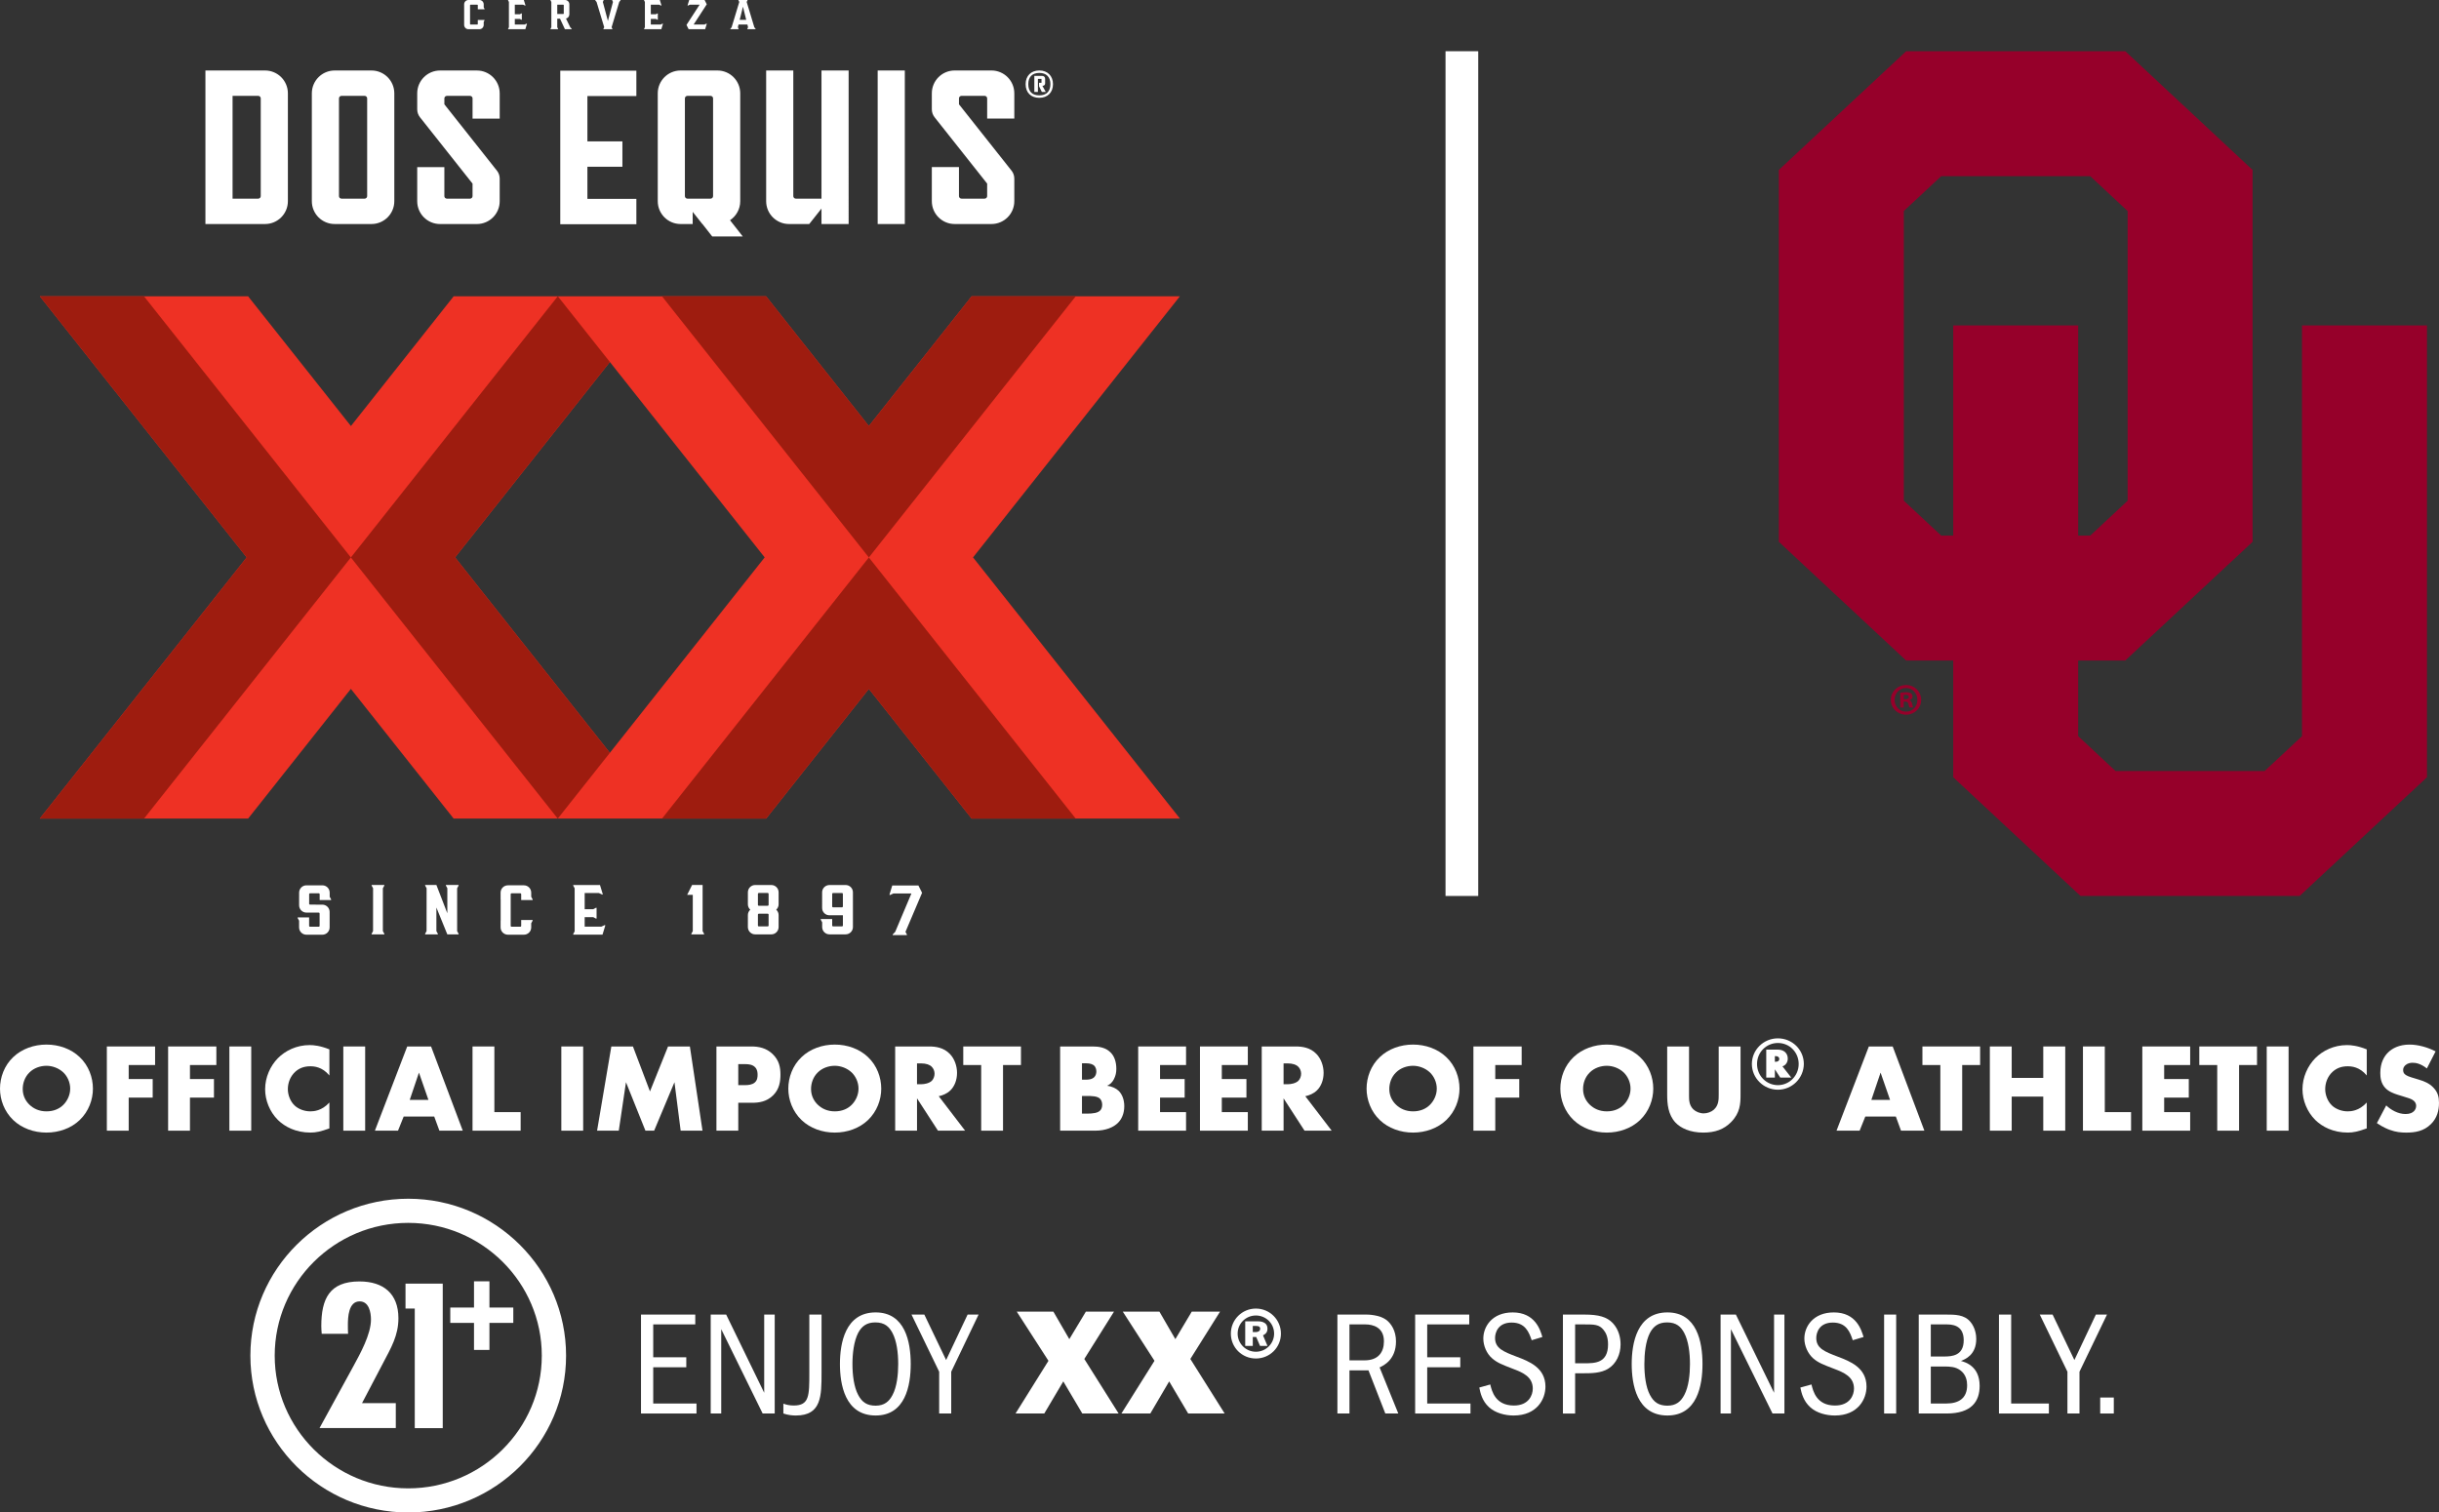 <?xml version="1.0" encoding="UTF-8"?>
<svg id="Layer_1" data-name="Layer 1" xmlns="http://www.w3.org/2000/svg" xmlns:xlink="http://www.w3.org/1999/xlink" version="1.1" viewBox="0 0 354.942 220.135">
  <rect x="0" y="0" width="354.942" height="220.135" fill="#333333" stroke="none"/>
  <defs>
    <style>
      .cls-1 {
        fill: url(#CORE_DIAMOND_GRAD_V3_CMYK);
      }

      .cls-1, .cls-2, .cls-3, .cls-4, .cls-5 {
        stroke-width: 0px;
      }

      .cls-2 {
        fill: #96002a;
      }

      .cls-3 {
        fill: #ee3124;
      }

      .cls-4 {
        fill: #9e1c0f;
      }

      .cls-5 {
        fill: #fff;
      }

      .cls-6 {
        display: none;
      }
    </style>
    <linearGradient id="CORE_DIAMOND_GRAD_V3_CMYK" data-name="CORE DIAMOND GRAD V3 CMYK" x1="52.868" y1="82.822" x2="115.629" y2="79.857" gradientUnits="userSpaceOnUse">
      <stop offset=".053" stop-color="#b29c6e"/>
      <stop offset=".199" stop-color="#f1e0a7"/>
      <stop offset=".299" stop-color="#e0ce98"/>
      <stop offset=".495" stop-color="#b6a274"/>
      <stop offset=".635" stop-color="#957f57"/>
      <stop offset=".797" stop-color="#b79962"/>
      <stop offset="1" stop-color="#fff9b2"/>
    </linearGradient>
  </defs>
  <rect class="cls-5" x="210.364" y="7.456" width="4.759" height="122.948"/>
  <g>
    <path class="cls-5" d="M59.409,177.984c-10.715,0-19.432,8.666-19.432,19.321,0,10.65,8.718,19.318,19.432,19.318,10.716,0,19.437-8.667,19.437-19.318,0-10.655-8.72-19.321-19.437-19.321M59.409,220.135c-12.664,0-22.971-10.242-22.971-22.83,0-12.591,10.307-22.836,22.971-22.836,12.666,0,22.971,10.246,22.971,22.836,0,12.587-10.305,22.83-22.971,22.83"/>
    <polyline class="cls-5" points="64.431 186.826 64.431 207.859 60.36 207.859 60.36 190.453 59.013 190.453 59.013 186.826"/>
    <polyline class="cls-5" points="68.981 186.49 71.226 186.49 71.226 190.307 74.699 190.307 74.699 192.54 71.226 192.54 71.226 196.475 68.981 196.475 68.981 192.54 65.529 192.54 65.529 190.307 68.981 190.307"/>
    <path class="cls-5" d="M46.819,194.134c-.031-.378-.061-.756-.061-1.131,0-3.941,1.173-6.496,5.547-6.496,3.487,0,5.675,1.766,5.675,5.357,0,2.523-1.079,4.318-2.219,6.493l-3.075,5.861h4.913v3.623h-11.095l4.916-8.981c1.013-1.859,2.566-4.664,2.566-6.806,0-1.039-.285-2.645-1.651-2.645-1.612,0-1.709,2.299-1.709,3.432,0,.44,0,.852.031,1.293"/>
    <polyline class="cls-5" points="95.061 204.275 95.061 198.998 99.874 198.998 99.874 197.545 95.061 197.545 95.061 192.759 101.18 192.759 101.18 191.329 93.284 191.329 93.284 205.728 101.359 205.728 101.359 204.275"/>
    <polyline class="cls-5" points="111.212 191.328 111.212 202.71 105.678 191.328 103.428 191.328 103.428 205.729 104.958 205.729 104.958 193.453 110.987 205.729 112.742 205.729 112.742 191.328"/>
    <path class="cls-5" d="M117.78,191.328v8.452c0,3.354,0,4.785-2.271,4.785-.653,0-1.125-.133-1.507-.268v1.431c.72.247,1.372.291,1.821.291,3.735,0,3.735-2.863,3.735-6.239v-8.452"/>
    <path class="cls-5" d="M127.43,191.015c-4.431,0-5.196,4.495-5.196,7.513,0,2.884.697,7.49,5.196,7.49,4.319,0,5.106-4.337,5.106-7.49,0-3.221-.81-7.513-5.106-7.513M129.882,203.045c-.495.939-1.192,1.543-2.452,1.543-1.237,0-1.98-.492-2.542-1.566-.607-1.139-.833-2.861-.833-4.493,0-1.521.202-3.309.833-4.539.517-.961,1.237-1.521,2.497-1.521,1.372,0,2.025.648,2.496,1.543.607,1.141.833,2.863.833,4.517,0,1.498-.18,3.309-.833,4.517"/>
    <polyline class="cls-5" points="140.814 191.328 137.687 197.947 134.515 191.328 132.649 191.328 136.675 199.646 136.675 205.729 138.429 205.729 138.429 199.646 142.411 191.328"/>
    <polyline class="cls-5" points="157.797 197.791 162.116 190.905 158.022 190.905 155.616 194.907 153.298 190.905 147.968 190.905 152.579 198.059 147.788 205.728 151.972 205.728 154.739 201.056 157.505 205.728 162.79 205.728"/>
    <polyline class="cls-5" points="173.228 197.791 177.548 190.905 173.431 190.905 171.046 194.907 168.729 190.905 163.398 190.905 168.01 198.059 163.196 205.728 167.402 205.728 170.147 201.056 172.914 205.728 178.222 205.728"/>
    <path class="cls-5" d="M184.452,193.386c0-1.074-1.147-1.074-1.371-1.074h-1.868v3.578h1.102v-1.298h.496l.562,1.298h1.08l-.653-1.543c.18-.09.653-.292.653-.961M182.721,193.878h-.406v-.895h.472c.473,0,.607.179.607.379,0,.449-.427.515-.674.515M184.452,193.386c0-1.074-1.147-1.074-1.371-1.074h-1.868v3.578h1.102v-1.298h.496l.562,1.298h1.08l-.653-1.543c.18-.09.653-.292.653-.961M182.721,193.878h-.406v-.895h.472c.473,0,.607.179.607.379,0,.449-.427.515-.674.515M182.766,190.457c-2.025,0-3.643,1.632-3.643,3.644,0,2.013,1.619,3.622,3.643,3.622,2.025,0,3.644-1.609,3.644-3.622,0-2.012-1.62-3.644-3.644-3.644M182.766,196.74c-1.462,0-2.655-1.184-2.655-2.638,0-1.475,1.193-2.638,2.655-2.638,1.463,0,2.654,1.163,2.654,2.638,0,1.454-1.191,2.638-2.654,2.638M184.452,193.386c0-1.074-1.147-1.074-1.371-1.074h-1.868v3.578h1.102v-1.298h.496l.562,1.298h1.08l-.653-1.543c.18-.09.653-.292.653-.961M182.721,193.878h-.406v-.895h.472c.473,0,.607.179.607.379,0,.449-.427.515-.674.515M184.452,193.386c0-1.074-1.147-1.074-1.371-1.074h-1.868v3.578h1.102v-1.298h.496l.562,1.298h1.08l-.653-1.543c.18-.09.653-.292.653-.961M182.721,193.878h-.406v-.895h.472c.473,0,.607.179.607.379,0,.449-.427.515-.674.515M184.452,193.386c0-1.074-1.147-1.074-1.371-1.074h-1.868v3.578h1.102v-1.298h.496l.562,1.298h1.08l-.653-1.543c.18-.09.653-.292.653-.961M182.721,193.878h-.406v-.895h.472c.473,0,.607.179.607.379,0,.449-.427.515-.674.515"/>
    <path class="cls-5" d="M200.77,199.021c.63-.291,2.385-1.162,2.385-3.779,0-1.565-.697-2.594-1.395-3.131-1.013-.76-2.677-.783-2.924-.783h-4.206v14.4h1.754v-6.283h2.766l2.452,6.283h1.889M198.565,197.992h-2.181v-5.232h2.317c1.079,0,2.699.402,2.699,2.459,0,1.566-.788,2.773-2.835,2.773"/>
    <polyline class="cls-5" points="207.698 204.275 207.698 198.998 212.511 198.998 212.511 197.545 207.698 197.545 207.698 192.759 213.816 192.759 213.816 191.329 205.944 191.329 205.944 205.728 213.997 205.728 213.997 204.275"/>
    <path class="cls-5" d="M220.767,197.478c-2.001-.76-3.194-1.23-3.194-2.75,0-.76.427-2.236,2.407-2.236,2.001,0,2.518,1.408,2.924,2.571l1.552-.469c-.292-1.029-1.057-3.577-4.319-3.577-2.992,0-4.273,2.058-4.273,3.8,0,1.074.494,2.192,1.259,2.862.766.671,1.44.917,3.104,1.565,1.373.515,2.835,1.141,2.835,2.862,0,.94-.585,2.461-2.745,2.461-2.722,0-3.216-2.124-3.442-3.064l-1.597.447c.158.783.406,1.945,1.417,2.863.923.848,2.34,1.207,3.577,1.207,3.42,0,4.634-2.415,4.634-4.204,0-2.773-2.429-3.689-4.139-4.337"/>
    <path class="cls-5" d="M234.713,192.582c-.855-.917-2.069-1.253-4.139-1.253h-3.126v14.4h1.777v-5.859h1.35c.944,0,2.452,0,3.509-.693,1.124-.715,1.754-2.057,1.754-3.51,0-.985-.27-2.17-1.124-3.086M230.574,198.417h-1.35v-5.657h1.35c1.417,0,2.16,0,2.789.804.293.358.653.962.653,2.103,0,2.75-1.934,2.75-3.442,2.75"/>
    <path class="cls-5" d="M242.655,191.015c-4.432,0-5.196,4.495-5.196,7.513,0,2.884.696,7.49,5.196,7.49,4.319,0,5.105-4.337,5.105-7.49,0-3.221-.81-7.513-5.105-7.513M245.106,203.045c-.496.939-1.192,1.543-2.452,1.543-1.237,0-1.981-.492-2.542-1.566-.606-1.139-.81-2.861-.81-4.493,0-1.521.18-3.309.81-4.539.517-.961,1.237-1.521,2.497-1.521,1.372,0,2.024.648,2.497,1.543.606,1.141.832,2.863.832,4.517,0,1.498-.18,3.309-.832,4.517"/>
    <polyline class="cls-5" points="258.175 191.328 258.175 202.71 252.619 191.328 250.392 191.328 250.392 205.729 251.899 205.729 251.899 193.453 257.95 205.729 259.683 205.729 259.683 191.328"/>
    <path class="cls-5" d="M267.51,197.478c-2.001-.76-3.193-1.23-3.193-2.75,0-.76.426-2.236,2.406-2.236,2.001,0,2.519,1.408,2.903,2.571l1.574-.469c-.314-1.029-1.057-3.577-4.318-3.577-3.015,0-4.297,2.058-4.297,3.8,0,1.074.518,2.192,1.261,2.862.764.671,1.438.917,3.126,1.565,1.35.515,2.835,1.141,2.835,2.862,0,.94-.586,2.461-2.767,2.461-2.699,0-3.193-2.124-3.42-3.064l-1.618.447c.158.783.428,1.945,1.44,2.863.922.848,2.339,1.207,3.577,1.207,3.396,0,4.611-2.415,4.611-4.204,0-2.773-2.429-3.689-4.117-4.337"/>
    <rect class="cls-5" x="274.191" y="191.328" width="1.754" height="14.4"/>
    <path class="cls-5" d="M285.37,198.081c.608-.246,2.228-.871,2.228-3.197,0-.425-.069-1.588-.877-2.527-.877-1.028-2.228-1.028-3.554-1.028h-3.937v14.399h4.049c3.622,0,4.814-1.744,4.814-4.024,0-2.862-2.069-3.444-2.722-3.623M280.984,192.759h2.182c.787,0,2.609,0,2.609,2.304,0,2.258-1.709,2.37-2.856,2.37h-1.934v-4.674ZM283.233,204.275h-2.249v-5.389h1.889c.967,0,1.688.045,2.385.536.877.627,1.013,1.588,1.013,2.191,0,1.923-1.237,2.661-3.037,2.661"/>
    <polyline class="cls-5" points="292.681 204.275 292.681 191.329 290.904 191.329 290.904 205.728 298.17 205.728 298.17 204.275"/>
    <polyline class="cls-5" points="305.007 191.328 301.882 197.947 298.709 191.328 296.843 191.328 300.868 199.646 300.868 205.729 302.623 205.729 302.623 199.646 306.627 191.328"/>
    <rect class="cls-5" x="305.638" y="203.403" width="1.979" height="2.325"/>
  </g>
  <g>
    <path class="cls-2" d="M335.005,47.364l0,59.783-5.438,5.071-21.695 0-5.437-5.071-0-11.012,6.851-0,18.527-17.276-0-54.127-18.527-17.277-31.887 0-18.527,17.277 0,54.127,18.527,17.276,6.851-0.0 0,16.992,18.527,17.277,31.887-0,18.527-17.277-0-65.763-18.186 0ZM304.19,25.642l5.437,5.071 0,42.167-5.437,5.071-1.754 0-0-30.586-18.186 0.0 0,30.586-1.754 0-5.438-5.071-0-42.167,5.438-5.071,21.694-0Z"/>
    <path class="cls-2" d="M277.393,99.705c1.233-0,2.191.957,2.191,2.151 0,1.22-.958,2.164-2.204,2.164-1.233 0-2.217-.944-2.217-2.164-0-1.194.984-2.151,2.217-2.151h.013ZM277.367,100.138c-.945 0-1.653.774-1.653,1.719 0.0.958.708,1.719,1.679,1.719.944.013,1.64-.761,1.64-1.719-0-.944-.695-1.719-1.653-1.719h-.013ZM277.038,102.972l-.498 0-0-2.139c.197-.04.472-.079.827-.079.406-0.0.59.066.748.171.118.092.21.263.21.459,0,.249-.184.433-.447.512v.026c.21.066.328.236.394.526.066.328.105.459.158.525l-.538 0c-.066-.079-.105-.263-.17-.512-.04-.236-.171-.341-.446-.341h-.237l0.0.852ZM277.051,101.765h.236c.276-0.0.499-.092.499-.315,0-.197-.145-.328-.459-.328-.131,0-.223.014-.276.027l0.0.616Z"/>
  </g>
  <g>
    <path class="cls-5" d="M11.594,163.022c-1.25,1.194-3.014,1.82-4.833,1.82-1.818,0-3.582-.625-4.832-1.82-1.305-1.251-1.929-2.959-1.929-4.575,0-1.636.624-3.363,1.929-4.595,1.25-1.194,3.014-1.82,4.832-1.82,1.82,0,3.583.625,4.833,1.82,1.304,1.233,1.929,2.959,1.929,4.595,0,1.616-.625,3.324-1.929,4.575ZM4.281,156.095c-.662.641-.974,1.543-.974,2.406,0,1.083.514,1.838.974,2.277.588.571,1.415.974,2.48.974,1.084,0,1.893-.385,2.463-.954.569-.571.991-1.416.991-2.352,0-.956-.423-1.801-.991-2.352-.681-.644-1.618-.974-2.463-.974-.881,0-1.818.313-2.48.974Z"/>
    <path class="cls-5" d="M22.57,155.01h-3.841v2.039h3.492v2.701h-3.492v4.815h-3.179v-12.256h7.02v2.701Z"/>
    <path class="cls-5" d="M31.486,155.01h-3.841v2.039h3.492v2.701h-3.492v4.815h-3.179v-12.256h7.02v2.701Z"/>
    <path class="cls-5" d="M36.56,152.309v12.256h-3.179v-12.256h3.179Z"/>
    <path class="cls-5" d="M47.936,164.234c-1.268.46-1.966.607-2.756.607-2.131,0-3.73-.845-4.74-1.838-1.194-1.194-1.856-2.866-1.856-4.466,0-1.745.753-3.399,1.856-4.52,1.084-1.101,2.719-1.91,4.63-1.91.588,0,1.543.091,2.866.625v3.802c-1.029-1.267-2.242-1.341-2.775-1.341-.919,0-1.617.276-2.205.809-.753.698-1.066,1.654-1.066,2.517,0,.845.349,1.783.992,2.388.532.496,1.378.845,2.278.845.478,0,1.654-.054,2.775-1.285v3.766Z"/>
    <path class="cls-5" d="M53.141,152.309v12.256h-3.179v-12.256h3.179Z"/>
    <path class="cls-5" d="M63.193,162.508h-4.447l-.826,2.057h-3.363l4.704-12.256h3.472l4.612,12.256h-3.4l-.753-2.057ZM62.348,160.081l-1.378-3.968-1.341,3.968h2.719Z"/>
    <path class="cls-5" d="M71.945,152.309v9.555h3.823v2.701h-7.002v-12.256h3.179Z"/>
    <path class="cls-5" d="M84.867,152.309v12.256h-3.179v-12.256h3.179Z"/>
    <path class="cls-5" d="M86.891,164.565l2.076-12.256h3.143l2.48,6.542,2.628-6.542h3.179l1.836,12.256h-3.178l-.901-7.056-2.958,7.056h-1.268l-2.83-7.056-1.048,7.056h-3.16Z"/>
    <path class="cls-5" d="M107.44,160.504v4.06h-3.179v-12.256h5.072c1.065,0,2.167.202,3.105,1.103.955.918,1.139,1.946,1.139,2.975,0,.974-.128,2.114-1.084,3.05-.955.938-2.095,1.067-3.05,1.067h-2.003ZM107.44,157.933h1.066c.331,0,.955-.039,1.341-.387.385-.331.404-.827.404-1.119,0-.331-.037-.773-.368-1.103-.367-.385-.955-.442-1.36-.442h-1.084v3.052Z"/>
    <path class="cls-5" d="M126.316,163.022c-1.25,1.194-3.014,1.82-4.833,1.82-1.818,0-3.582-.625-4.832-1.82-1.305-1.251-1.929-2.959-1.929-4.575,0-1.636.624-3.363,1.929-4.595,1.25-1.194,3.014-1.82,4.832-1.82,1.82,0,3.583.625,4.833,1.82,1.304,1.233,1.929,2.959,1.929,4.595,0,1.616-.625,3.324-1.929,4.575ZM119.003,156.095c-.662.641-.974,1.543-.974,2.406,0,1.083.514,1.838.974,2.277.588.571,1.415.974,2.48.974,1.084,0,1.893-.385,2.463-.954.569-.571.991-1.416.991-2.352,0-.956-.423-1.801-.991-2.352-.681-.644-1.618-.974-2.463-.974-.881,0-1.818.313-2.48.974Z"/>
    <path class="cls-5" d="M135.233,152.309c.919,0,2.095.147,2.995,1.085.698.716,1.047,1.781,1.047,2.755,0,1.047-.367,1.967-.973,2.554-.478.46-1.12.734-1.69.845l3.84,5.017h-3.951l-3.05-4.704v4.704h-3.179v-12.256h4.961ZM133.451,157.804h.606c.478,0,1.158-.129,1.544-.496.239-.24.404-.644.404-1.029,0-.369-.147-.773-.423-1.029-.295-.295-.827-.478-1.526-.478h-.606v3.032Z"/>
    <path class="cls-5" d="M145.968,155.01v9.555h-3.178v-9.555h-2.609v-2.701h8.396v2.701h-2.609Z"/>
    <path class="cls-5" d="M154.279,164.565v-12.256h4.741c.881,0,1.929.129,2.683.956.423.458.753,1.212.753,2.295,0,.535-.092.992-.35,1.507-.257.478-.532.755-.991.956.642.075,1.286.367,1.672.734.495.478.826,1.269.826,2.243,0,1.158-.441,1.946-.9,2.406-.662.68-1.82,1.158-3.326,1.158h-5.108ZM157.458,157.142h.588c.331,0,.883-.036,1.213-.385.202-.204.293-.535.293-.809,0-.313-.11-.625-.293-.827-.203-.202-.588-.367-1.213-.367h-.588v2.388ZM157.458,162.084h.717c.881,0,1.617-.091,1.966-.496.147-.165.257-.44.257-.789,0-.387-.128-.7-.313-.884-.385-.385-1.176-.403-1.966-.403h-.662v2.572Z"/>
    <path class="cls-5" d="M172.603,155.01h-3.785v2.039h3.583v2.701h-3.583v2.114h3.785v2.701h-6.964v-12.256h6.964v2.701Z"/>
    <path class="cls-5" d="M181.592,155.01h-3.785v2.039h3.583v2.701h-3.583v2.114h3.785v2.701h-6.964v-12.256h6.964v2.701Z"/>
    <path class="cls-5" d="M188.578,152.309c.919,0,2.095.147,2.995,1.085.698.716,1.048,1.781,1.048,2.755,0,1.047-.368,1.967-.974,2.554-.478.46-1.12.734-1.69.845l3.841,5.017h-3.952l-3.05-4.704v4.704h-3.179v-12.256h4.961ZM186.796,157.804h.606c.478,0,1.158-.129,1.544-.496.239-.24.404-.644.404-1.029,0-.369-.147-.773-.423-1.029-.295-.295-.827-.478-1.526-.478h-.606v3.032Z"/>
    <path class="cls-5" d="M210.469,163.022c-1.25,1.194-3.014,1.82-4.833,1.82-1.818,0-3.582-.625-4.832-1.82-1.305-1.251-1.929-2.959-1.929-4.575,0-1.636.624-3.363,1.929-4.595,1.25-1.194,3.014-1.82,4.832-1.82,1.82,0,3.583.625,4.833,1.82,1.304,1.233,1.929,2.959,1.929,4.595,0,1.616-.625,3.324-1.929,4.575ZM203.156,156.095c-.662.641-.974,1.543-.974,2.406,0,1.083.514,1.838.974,2.277.588.571,1.415.974,2.48.974,1.084,0,1.893-.385,2.463-.954.569-.571.991-1.416.991-2.352,0-.956-.423-1.801-.991-2.352-.681-.644-1.618-.974-2.463-.974-.881,0-1.818.313-2.48.974Z"/>
    <path class="cls-5" d="M221.444,155.01h-3.841v2.039h3.492v2.701h-3.492v4.815h-3.179v-12.256h7.02v2.701Z"/>
    <path class="cls-5" d="M238.667,163.022c-1.25,1.194-3.014,1.82-4.833,1.82-1.818,0-3.582-.625-4.832-1.82-1.305-1.251-1.929-2.959-1.929-4.575,0-1.636.624-3.363,1.929-4.595,1.25-1.194,3.014-1.82,4.832-1.82,1.82,0,3.583.625,4.833,1.82,1.304,1.233,1.929,2.959,1.929,4.595,0,1.616-.625,3.324-1.929,4.575ZM231.354,156.095c-.662.641-.974,1.543-.974,2.406,0,1.083.514,1.838.974,2.277.588.571,1.415.974,2.48.974,1.084,0,1.893-.385,2.463-.954.569-.571.991-1.416.991-2.352,0-.956-.423-1.801-.991-2.352-.681-.644-1.618-.974-2.463-.974-.881,0-1.818.313-2.48.974Z"/>
    <path class="cls-5" d="M245.801,152.309v7.258c0,.514.018,1.305.625,1.894.367.349.955.587,1.507.587.551,0,1.12-.22,1.469-.532.735-.644.717-1.543.717-2.223v-6.983h3.178v7.038c0,1.287-.054,2.628-1.378,3.97-1.029,1.047-2.316,1.525-4.042,1.525-1.929,0-3.307-.662-4.06-1.471-1.066-1.158-1.195-2.719-1.195-4.024v-7.038h3.179Z"/>
    <path class="cls-5" d="M258.732,151.126c2.091,0,3.776,1.663,3.776,3.734-.022,2.06-1.706,3.743-3.776,3.743-2.081,0-3.787-1.695-3.787-3.743,0-2.071,1.706-3.734,3.787-3.734ZM258.732,151.801c-1.685,0-3.036,1.353-3.036,3.059,0,1.704,1.352,3.077,3.036,3.077,1.673,0,3.025-1.373,3.025-3.077,0-1.706-1.32-3.059-3.025-3.059ZM259.397,155.202l1.277,1.631h-1.599l-.783-1.201v1.201h-1.255v-4.065h1.695c.869,0,1.438.514,1.438,1.307,0,.514-.29.965-.73,1.106l-.043.02ZM258.292,154.538h.075c.365,0,.569-.14.569-.419,0-.258-.204-.408-.569-.408h-.075v.827Z"/>
    <path class="cls-5" d="M275.9,162.508h-4.447l-.826,2.057h-3.363l4.704-12.256h3.472l4.612,12.256h-3.4l-.753-2.057ZM275.055,160.081l-1.378-3.968-1.341,3.968h2.719Z"/>
    <path class="cls-5" d="M285.552,155.01v9.555h-3.178v-9.555h-2.609v-2.701h8.397v2.701h-2.61Z"/>
    <path class="cls-5" d="M292.758,156.884h4.594v-4.575h3.197v12.256h-3.197v-4.962h-4.594v4.962h-3.179v-12.256h3.179v4.575Z"/>
    <path class="cls-5" d="M306.306,152.309v9.555h3.823v2.701h-7.002v-12.256h3.179Z"/>
    <path class="cls-5" d="M318.731,155.01h-3.785v2.039h3.583v2.701h-3.583v2.114h3.785v2.701h-6.964v-12.256h6.964v2.701Z"/>
    <path class="cls-5" d="M325.846,155.01v9.555h-3.178v-9.555h-2.609v-2.701h8.397v2.701h-2.61Z"/>
    <path class="cls-5" d="M333.052,152.309v12.256h-3.179v-12.256h3.179Z"/>
    <path class="cls-5" d="M344.428,164.234c-1.268.46-1.966.607-2.756.607-2.131,0-3.73-.845-4.74-1.838-1.194-1.194-1.856-2.866-1.856-4.466,0-1.745.753-3.399,1.856-4.52,1.084-1.101,2.719-1.91,4.63-1.91.588,0,1.543.091,2.866.625v3.802c-1.029-1.267-2.242-1.341-2.775-1.341-.919,0-1.617.276-2.205.809-.753.698-1.066,1.654-1.066,2.517,0,.845.349,1.783.992,2.388.532.496,1.378.845,2.278.845.478,0,1.654-.054,2.775-1.285v3.766Z"/>
    <path class="cls-5" d="M347.262,160.89c.68.644,1.708,1.251,2.811,1.251.644,0,1.03-.204,1.232-.424.184-.184.313-.46.313-.773,0-.238-.092-.514-.349-.734-.313-.276-.791-.403-1.58-.644l-.827-.256c-.514-.165-1.268-.442-1.764-.992-.624-.68-.698-1.543-.698-2.168,0-1.507.588-2.427,1.12-2.959.624-.623,1.654-1.158,3.142-1.158,1.213,0,2.628.387,3.785.992l-1.268,2.481c-.955-.752-1.672-.827-2.095-.827-.312,0-.734.075-1.047.367-.184.184-.313.387-.313.662,0,.222.037.387.165.553.092.109.313.331,1.066.551l.973.295c.773.238,1.58.514,2.224,1.212.624.662.79,1.341.79,2.187,0,1.119-.275,2.205-1.157,3.086-1.048,1.047-2.316,1.251-3.62,1.251-.773,0-1.507-.075-2.407-.406-.203-.073-.974-.367-1.856-.974l1.36-2.572Z"/>
  </g>
  <g id="XX_Logo_Primary_Lockup" data-name="XX Logo Primary Lockup">
    <g id="Primary_Lock-up" data-name="Primary Lock-up">
      <path id="SINCE_1897" data-name="SINCE 1897" class="cls-5" d="M112.249,128.808h-2.347c-.587,0-1.063.476-1.063,1.063l-.001,1.753c0,.309.137.582.348.777-.21.194-.347.467-.347.776l-.001,1.753c0,.587.476,1.063,1.063,1.063h2.347c.587,0,1.062-.476,1.062-1.063v-1.753c0-.309-.136-.582-.347-.776.211-.195.347-.467.347-.777v-1.753c0-.587-.475-1.063-1.062-1.063M111.852,133.222v1.492c0,.065-.052.119-.118.119h-1.317c-.065,0-.119-.053-.119-.119l.001-1.608c0-.065.053-.119.119-.119h1.317c.066,0,.118.053.118.119v.117ZM111.852,131.71c0,.066-.052.119-.118.119h-1.317c-.065,0-.119-.053-.119-.119l.001-1.623c0-.065.053-.118.119-.118h1.317c.066,0,.118.053.118.118v1.623ZM131.771,135.624l.208.389v.089l-2.071 0v-.089l.37-.389,2.357-5.583.001-.001h-2.615l-.514.234-.069-.052.408-1.341h3.808v.001h.001l.532,1.062-2.415,5.68ZM123.063,128.809h-2.35c-.149,0-.291.032-.42.088-.382.16-.651.539-.651.979l-.001,2.276c0,.587.476,1.063,1.063,1.063h1.961v1.497c0,.066-.053.119-.119.119h-1.32c-.065,0-.119-.053-.119-.119v-.951h-1.667v.088l.208.39v.689c0,.587.476,1.063,1.063,1.063h2.35c.587,0,1.064-.476,1.064-1.063l-.001-5.057c0-.587-.476-1.063-1.063-1.063M122.545,132.055h-1.324c-.066,0-.118-.053-.118-.118l.007-1.848c0-.033.014-.061.035-.083.02-.018.047-.032.077-.032h1.321c.065,0,.118.053.118.119l.003,1.844c0,.065-.052.118-.118.118M102.25,135.518l.213.389v.089h-1.062l-.789-.001v-.088l.208-.389v-5.278h-.819l.719-1.437h1.53v6.715ZM88.022,134.638l.069.053-.408,1.341h-4.262v-.089l.208-.39v-6.264l-.208-.39v-.088h3.895l.408,1.341-.069.053-.514-.234h-2.053v2.357h1.253l.39-.208h.088v1.576h-.088l-.39-.208h-1.253v1.382h2.42l.514-.234ZM47.98,130.518l.207.389v.089h-1.667v-.862c0-.066-.054-.119-.119-.119h-1.289c-.066,0-.119.053-.119.119l0,1.188h-.003v.222c0,.066.053.119.119.119h.824v.003h.974c.587,0,1.063.476,1.063,1.063v.404h.001v1.847c0,.587-.476,1.063-1.063,1.063h-2.319c-.586,0-1.063-.476-1.063-1.063v-.975l-.208-.39v-.088h1.667v1.237c0,.065.053.119.119.119h1.29c.066,0,.118-.053.118-.119v-.972h-.001v-.846c0-.065-.053-.118-.119-.118h-.757v-.003h-1.041c-.587,0-1.063-.476-1.064-1.063v-1.181h.002v-.662c0-.588.476-1.064,1.063-1.064h2.32c.587,0,1.063.476,1.063,1.064v.6ZM75.847,130.997v-.863c0-.065-.053-.118-.119-.118h-1.289c-.065,0-.118.053-.119.118l-0,2.315 0,2.315c0.0.065.053.118.119.118h1.289c.066,0,.119-.053.119-.119v-.863h1.667v.088l-.208.39v.6c0,.587-.476,1.063-1.063,1.063h-2.328c-.586,0-1.064-.476-1.064-1.063v-.975l.009-.002v-3.107l-.009-.003v-.975c0-.587.477-1.063,1.064-1.063h2.328c.587,0,1.063.476,1.063,1.063v.6l.208.389v.089h-1.667ZM55.931,128.802v.089l-.208.389h-.005v6.237l.213.389v.089h-1.062l-.789-.001v-.088l.208-.389.005-6.237-.213-.39v-.088h1.851ZM66.739,128.802v.089l-.208.389h-.005v6.237l.213.389v.089h-1.643v-.004l-1.589-3.905v3.431l.213.389v.089h-1.062l-.789-.001v-.088l.208-.389.006-6.237-.213-.39v-.088h1.637v0l1.591,4.123.003-3.645-.213-.39v-.088h1.851Z"/>
      <g id="XX">
        <g id="XX-2" data-name="XX">
          <path id="Base" class="cls-3" d="M88.752,109.57l-22.529-28.444,22.529-28.443,22.529,28.443-22.529,28.444ZM171.707,43.12h-30.304l-14.961,18.888-14.961-18.888h-45.457l-14.955,18.888-14.968-18.888H5.798l30.104,38.006L5.798,119.133h30.317l14.948-18.871,14.948,18.871h45.485l14.948-18.871,14.948,18.871h30.317l-30.105-38.006,30.105-38.006Z"/>
          <path id="Shadow" class="cls-4" d="M156.554,43.12l-30.111,38.015-30.111-38.015h15.15l14.962,18.888,14.961-18.889h.004v0h15.146ZM81.177,43.12h-.004l-30.111,38.015,30.097,37.998h.018l7.575-9.563-22.53-28.444,22.53-28.443-7.575-9.563ZM5.798,43.12l30.104,38.006L5.798,119.133h15.167l30.097-37.998-30.111-38.015H5.798ZM96.345,119.133h15.132v.022l14.965-18.893,14.948,18.871h15.15l-30.097-37.998-30.097,37.998Z"/>
        </g>
        <g id="Moctezuma" class="cls-6">
          <polygon id="Back" class="cls-1" points="88.752 52.683 66.223 81.127 88.752 109.57 111.282 81.127 88.752 52.683"/>
          <g id="Face">
            <polygon class="cls-5" points="99.935 71.383 96.206 73.292 98.91 70.089 99.935 71.383"/>
            <path class="cls-5" d="M91.275,75.859l-1.753.55,1.742-1.468,5.092,1.281c.032.052.063.105.093.158l-5.175-.521Z"/>
            <polygon class="cls-5" points="94.406 79.56 90.864 79.86 91.455 78.606 94.406 79.56"/>
            <polygon class="cls-5" points="97.189 67.913 96.226 68.751 94.783 69.442 95.328 70.046 94.853 71.086 93.801 69.91 95.256 68.305 97.189 67.913"/>
            <polygon class="cls-5" points="94.483 64.5 93.043 68.834 93.026 62.66 94.483 64.5"/>
            <polygon class="cls-5" points="73.158 76.951 74.155 77.245 75.247 79.359 77.081 79.764 76.982 80.002 71.265 79.341 73.158 76.951"/>
            <polygon class="cls-5" points="69.881 81.146 77.052 81.149 76.703 81.788 74.239 81.816 75.854 82.66 71.608 83.375 69.881 81.146"/>
            <polygon class="cls-5" points="77.403 85.805 74.504 87.028 73.387 85.617 77.413 84.068 76.494 85.025 74.913 85.834 77.403 85.805"/>
            <polygon class="cls-5" points="77.686 91.045 79.346 84.727 80.032 84.56 79.209 91.365 80.681 89.792 80.779 88.417 82.171 90.713 80.069 94.007 77.686 91.045"/>
            <polygon class="cls-5" points="78.238 82.732 81.619 76.439 83.791 76.127 78.238 82.732"/>
            <polygon class="cls-5" points="80.994 95.13 82.28 93.403 84.971 96.468 88.806 97.297 88.825 99.596 83.749 98.584 80.994 95.13"/>
            <polygon class="cls-5" points="88.847 101.824 88.836 103.528 87.596 101.893 88.836 99.886 90.026 101.858 88.847 101.824"/>
            <polygon class="cls-5" points="89.813 64.011 88.74 63.633 88.777 61.207 89.813 64.011"/>
            <polygon class="cls-5" points="92.527 83.828 91.888 86.578 90.633 82.873 91.608 81.786 92.392 82.281 94.941 81.34 95.628 81.736 93.266 83.868 92.527 83.828"/>
            <path class="cls-5" d="M96.974,89.792l-.099-1.375-1.392,2.296,1.92-5.523c.047.972.21,4.265.263,5.344l-.694-.741Z"/>
            <polygon class="cls-5" points="99.781 73.893 101.896 73.859 100.733 74.511 99.136 74.914 99.531 75.577 98.902 76.537 98.887 76.544 98.104 75.096 99.781 73.893"/>
            <polygon class="cls-5" points="103.435 75.802 104.529 77.183 98.149 78.645 103.435 75.802"/>
            <polygon class="cls-5" points="104.424 85.185 101.187 83.537 105.071 84.368 104.424 85.185"/>
            <polygon class="cls-5" points="104.045 81.292 102.309 80.715 102.292 81.487 101.251 81.967 101.234 81.966 101.338 80.323 103.397 80.191 104.337 80.778 107.5 80.936 107.644 81.119 107.462 81.349 104.045 81.292"/>
            <g>
              <polygon class="cls-5" points="82.266 70.421 82.913 69.931 81.585 68.947 82.266 70.421"/>
              <path class="cls-5" d="M84.793,65.195l-.613-2.159-5.642,7.123,3.06,3.381,2.673-.359.122-2.514-.585-1.405.985-4.069ZM82.533,71.536l-1.408-1.586-.329-1.995,1.902.786,1.092,1.839-1.257.957Z"/>
            </g>
            <g>
              <path class="cls-5" d="M88.803,66.418c-.001-.076-1.322-2.401-1.322-2.401l1.295-2.81-.006-.632h-1.637l1.656-2.199-.037-1.111-3.886,4.891c.216.835.915,4.194.915,4.176.453-.378,2.065-.118,2.146.148-2.356.45-2.547,3.675-2.547,3.675l.06,3.574-5.312.823-.831-.581-.487-2.573-.726-.666-4.442,5.608,5.114,1.633,1.067-2.018c.341-.002,7.19-.997,7.19-.997l1.326,1.437-1.569-.558-1.998.291-4.42,6.697,2.489.929-1.461,1.51.815,3.757,4.485,3.853,3.729.008-.647-1.456h-2.708l.338-.999-.897-.973,1.139.251h2.257l1.274-.837-4.651-.052-.992-.032,1.164-.551,1.41-.642.725.453v-.696l-1.253-.941-1.22.29,1.073-1.146,1.399.379.011-10.705-1.428-1.379,1.414.52,1.705-.896s-.014-2.811-.014-3.271c0-.46-.436-1.724-1.658-1.742-1.322-.02-1.715,1.268-1.724,1.698-.009.429.026,3.31.026,3.31l-.893.138-.01-3.449c0-.618.655-2.714,2.517-2.677,2.115-.045,2.675,1.838,2.684,2.651.008.813-.034,3.48-.034,3.48l.863.134.023-3.614s-.094-3.66-3.5-3.71ZM78.521,77.064l-1.897-.93-1.051-1.721,2.055 0,1.677,1.203-.783,1.448ZM86.744,83.581l-.377-1.944-1.191.655-1.593-1.135-1.008.014,1.33-1.708,2.662.345,1.082-.859-.032.972.398,1.274-1.272,2.386Z"/>
              <polygon class="cls-5" points="77.856 76.134 76.675 75.03 78.272 75.434 77.856 76.134"/>
            </g>
          </g>
        </g>
      </g>
      <path id="DOS_EQUIS" data-name="DOS EQUIS" class="cls-5" d="M72.721,13.583v3.678h-3.951v-2.939c0-.204-.165-.369-.369-.369h-3.364c-.204,0-.369.166-.369.369v.862l7.653,9.661c.259.326.399.73.399,1.146v3.293c0,1.835-1.488,3.323-3.323,3.323h-5.357c-1.835,0-3.323-1.488-3.323-3.323v-4.962h3.95v4.223c0,.204.165.369.369.369h3.364c.204,0,.369-.165.369-.369v-1.822l-7.653-9.66c-.258-.326-.399-.73-.399-1.146v-2.333c0-1.835,1.488-3.323,3.323-3.323h5.357c1.835,0,3.323,1.488,3.323,3.323M57.383,13.583v15.699c0,1.835-1.488,3.323-3.322,3.323h-5.358c-1.835,0-3.322-1.488-3.322-3.323v-15.699c0-1.835,1.488-3.323,3.322-3.323h5.358c1.835,0,3.322,1.488,3.322,3.323M53.432,14.321c0-.204-.165-.369-.369-.369h-3.364c-.204,0-.369.166-.369.369v14.223c0,.204.165.369.369.369h3.364c.204,0,.369-.165.369-.369v-14.223ZM41.896,13.583v15.699c0,1.835-1.487,3.323-3.322,3.323h-8.679V10.26h8.679c1.835,0,3.322,1.488,3.322,3.323M37.946,14.321c0-.204-.166-.369-.369-.369h-3.732v14.961h3.732c.204,0,.369-.165.369-.369v-14.223ZM147.61,17.26v-3.678c0-1.835-1.488-3.323-3.323-3.323h-5.357c-1.835,0-3.323,1.488-3.323,3.323v2.333c0,.416.141.82.399,1.146l7.653,9.66v1.822c0,.204-.166.369-.369.369h-3.364c-.204,0-.369-.165-.369-.369v-4.223h-3.95v4.962c0,1.835,1.488,3.323,3.323,3.323h5.357c1.835,0,3.323-1.488,3.323-3.323v-3.293c0-.416-.141-.82-.399-1.146l-7.653-9.661v-.862c0-.204.166-.369.369-.369h3.364c.203,0,.369.166.369.369v2.939h3.95ZM119.549,28.913h-3.733c-.204,0-.369-.165-.369-.369l0-18.284h-3.95v19.022c0,1.835,1.487,3.323,3.323,3.323h2.946l1.783-2.25v2.25h3.951V10.26h-3.951v18.653ZM127.726,32.605h3.95V10.26h-3.95v22.344ZM106.238,32.051l1.855,2.362h-4.447l-1.42-1.808h-.017l-1.404-1.772v1.772h-1.761c-1.835,0-3.322-1.488-3.322-3.323v-15.699c0-1.835,1.488-3.323,3.322-3.323h5.357c1.835,0,3.323,1.488,3.323,3.323v15.699c0,1.156-.59,2.174-1.486,2.769M99.672,28.544c0,.204.165.369.369.369h3.363c.204,0,.369-.165.369-.369v-14.223c0-.204-.165-.369-.369-.369h-3.363c-.204,0-.369.166-.369.369v14.223ZM81.534,32.635h11.075v-3.692h-7.125v-4.675h5.094v-3.692h-5.094v-6.594h7.125v-3.692h-11.075v22.345Z"/>
      <path id="_" data-name="®" class="cls-5" d="M151.248,10.256c1.209,0,1.991.808,1.991,1.991,0,1.208-.782,1.991-1.991,1.991-1.208,0-1.991-.757-1.991-1.991,0-1.221.808-1.991,1.991-1.991M149.645,12.246c0,1.106.592,1.634,1.609,1.634,1.031,0,1.61-.591,1.61-1.634,0-1.018-.567-1.635-1.61-1.635-1.055,0-1.609.604-1.609,1.635M151.045,13.385h-.522v-2.341h1.132c.28,0,.439.191.439.42v.687c0,.222-.172.331-.331.331h-.07l.496.903h-.572l-.407-.833v-.502h.356v-.573h-.521v1.908Z"/>
      <path id="CERVEZA" class="cls-5" d="M76.69,3.463l-.24.79h-2.511v-.052l.122-.23V.282l-.122-.23V0h2.294l.24.79-.041.031-.303-.138h-1.209v1.389h.738l.229-.122h.052v.929h-.052l-.229-.122h-.738v.814h1.425l.303-.138.041.031ZM83.205,4.201v.052h-.993l-.713-1.534h-.403v1.253l.122.229v.052h-1.104v-.052l.122-.229V.282l-.122-.23V0h2.117c.346,0,.626.281.626.626v1.466c0,.298-.209.547-.488.61l.617,1.27.218.229ZM82.044.753c0-.039-.031-.07-.07-.07h-.878v1.351h.878c.039,0,.07-.031.07-.07V.753ZM90.202 0h-1.108v.052l.108.229.005-.009-.74,2.77-.74-2.77.005.009.107-.229V0h-1.209v.052l.186.229v-.003l1.116,3.694-.001-.001-.123.229v.052h1.317v-.052l-.122-.229,1.115-3.692v.003l.186-.229V0h-.101ZM68.476.684h.987c.039,0,.07.031.07.07v.596h.982v-.052l-.122-.23v-.441C70.392.28,70.112 0,69.766 0h-1.594c-.346,0-.626.28-.626.626v3.001c0,.346.28.626.626.626h1.594c.346,0,.626-.28.626-.626v-.442l.122-.229v-.052h-.982v.596c0,.039-.031.07-.07.07h-.987c-.039,0-.07-.031-.07-.07V.754c0-.039.031-.07.07-.07M102.819,3.432l-.302.138h-1.574l1.911-2.944L102.54 0h-2.243l-.241.79.041.031.302-.138h1.415l-1.91,2.943.313.626.282-0v-0.0.001h2.12l.24-.79-.041-.031ZM109.958,4.201v.052h-1.202v-.052l.107-.23.002.003-.1-.405h-1.287l-.1.404.001-.002.107.23v.052h-1.201v-.052l.186-.23v.003l1.116-3.693-0.0 0-.122-.229v-.052h1.317v.052l-.122.229-0-.001,1.116,3.693-0-.003.186.23ZM108.595,2.886l-.474-1.912-.474,1.912h.948ZM96.439,3.432l-.303.138h-1.425v-.814h.738l.229.122h.052v-.929h-.052l-.229.122h-.738V.683h1.209l.303.138.041-.031L96.023 0h-2.295v.052l.122.23v3.689l-.122.23v.052h2.511l.24-.79-.041-.031Z"/>
    </g>
  </g>
</svg>